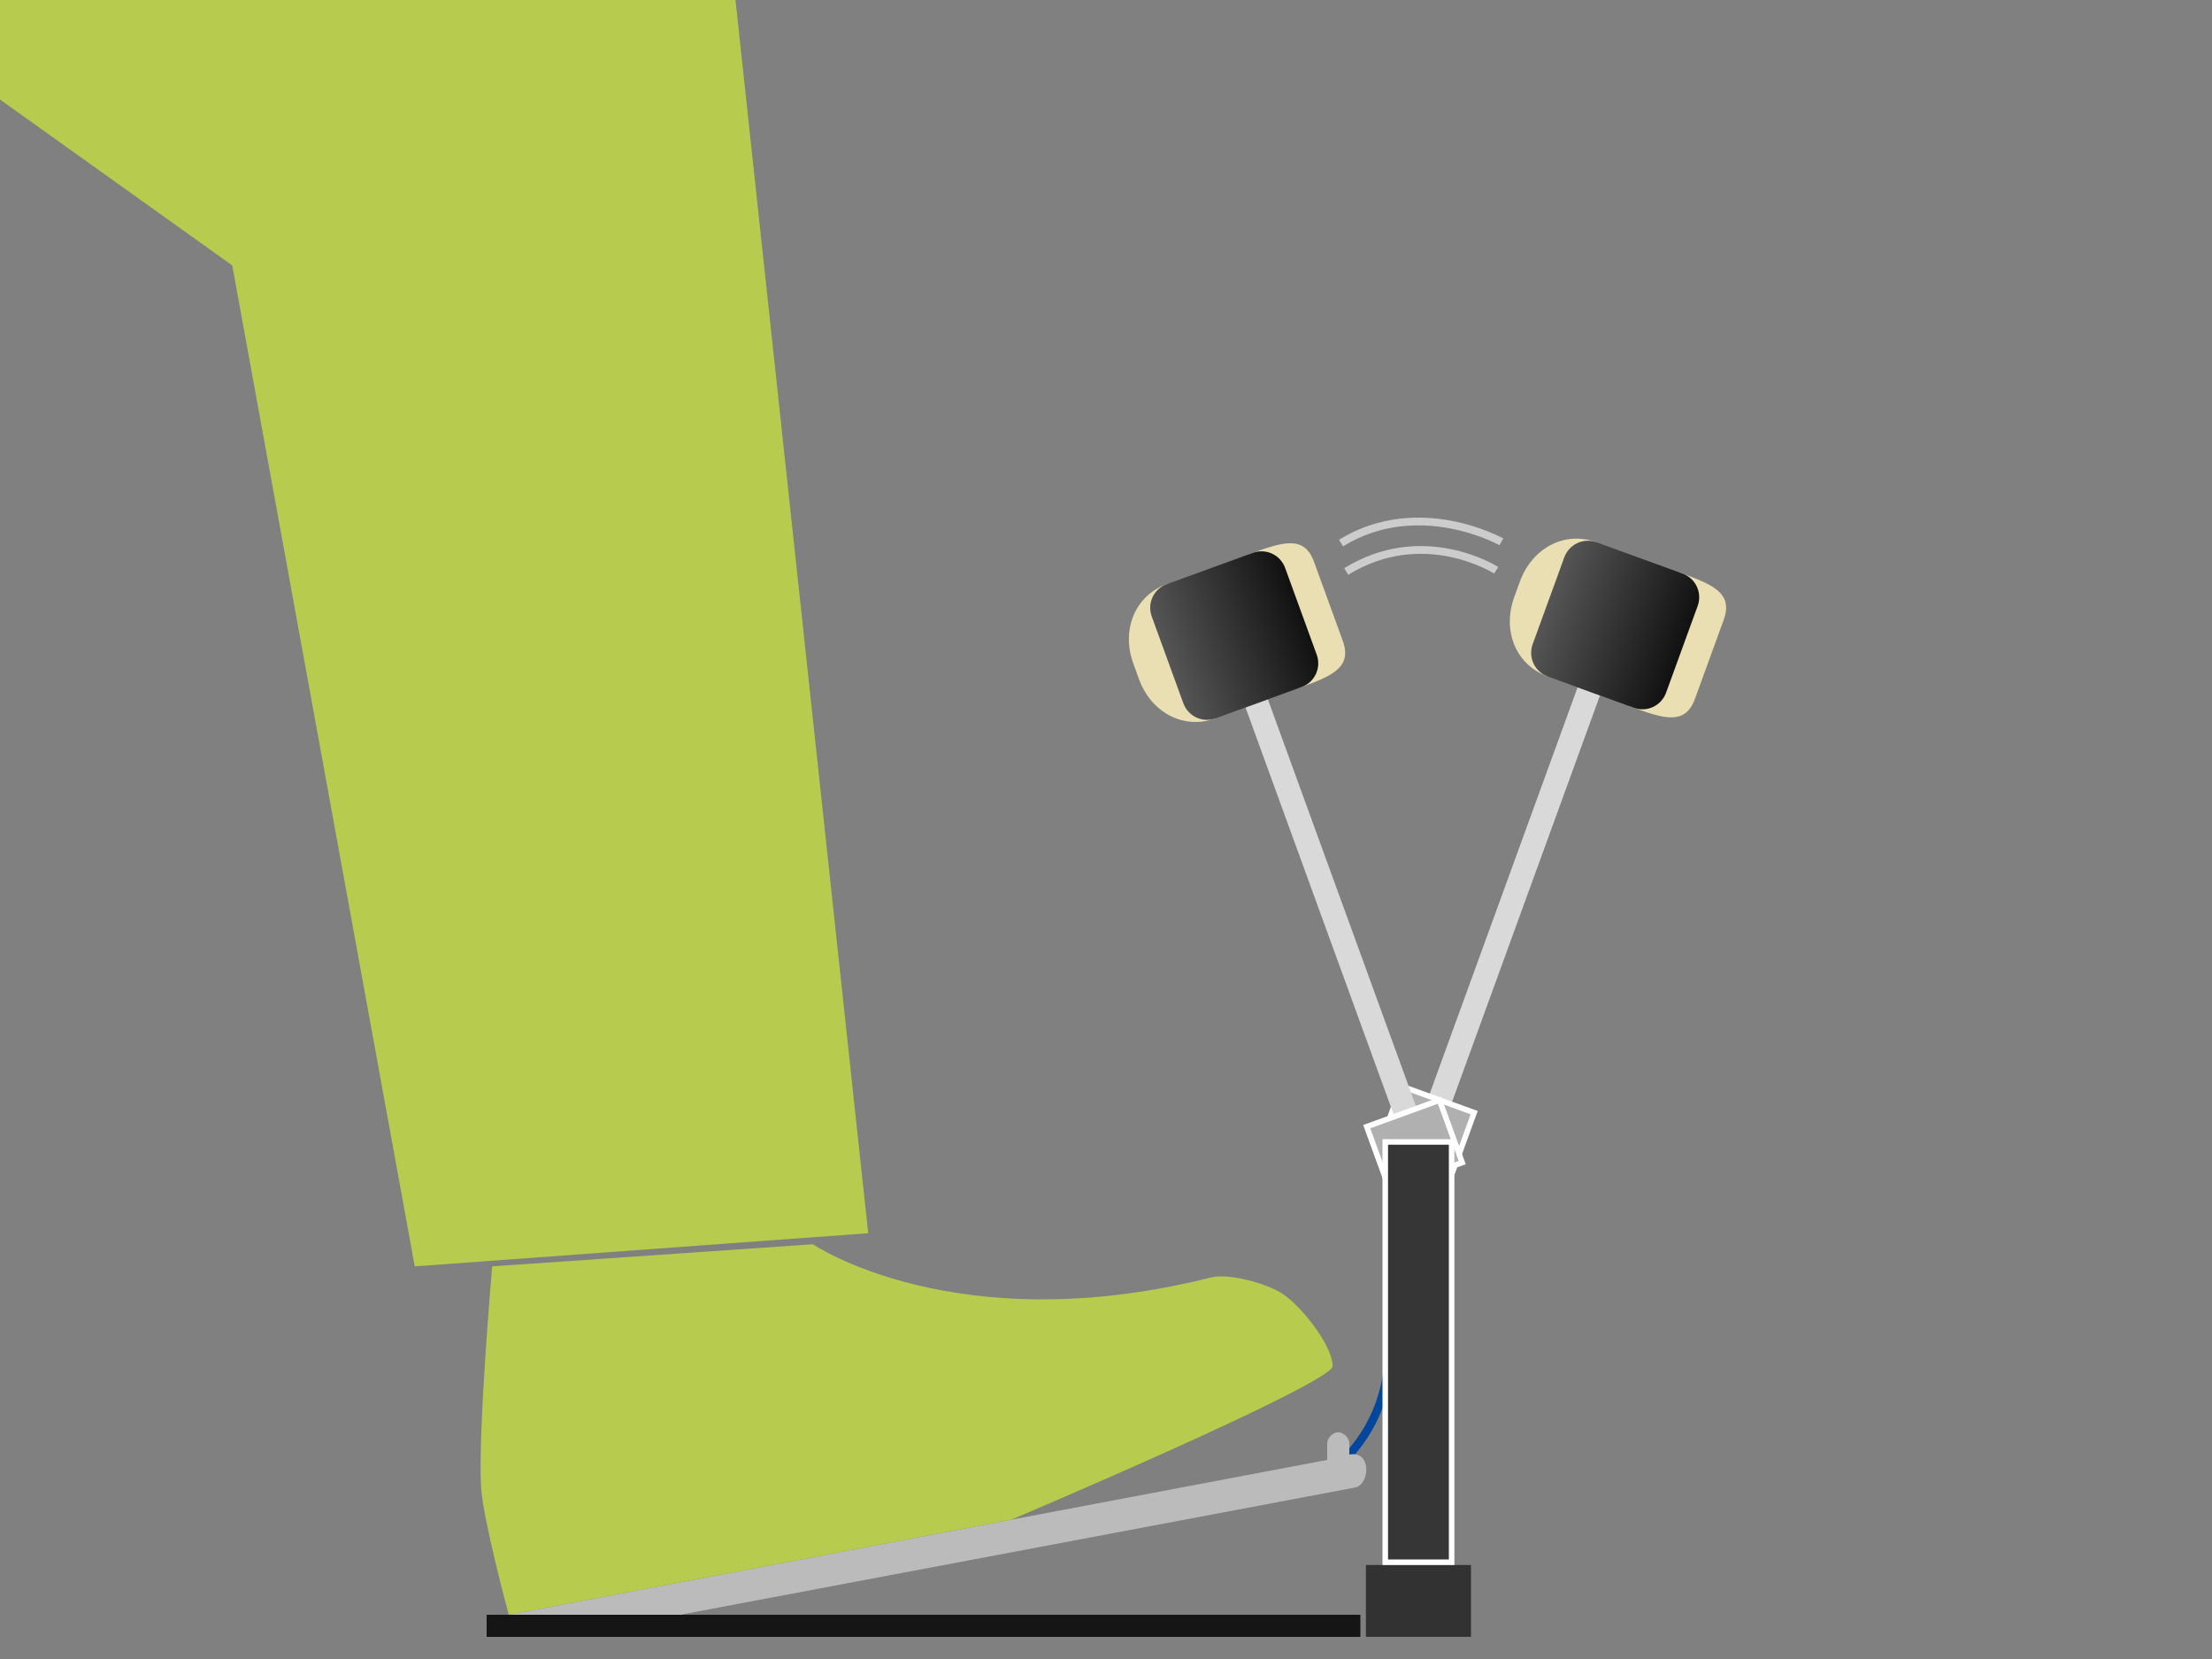 <?xml version="1.0" encoding="utf-8"?>
<!-- Generator: Adobe Illustrator 16.0.0, SVG Export Plug-In . SVG Version: 6.00 Build 0)  -->
<!DOCTYPE svg PUBLIC "-//W3C//DTD SVG 1.1//EN" "http://www.w3.org/Graphics/SVG/1.1/DTD/svg11.dtd">
<svg version="1.1" xmlns="http://www.w3.org/2000/svg" xmlns:xlink="http://www.w3.org/1999/xlink" x="0px" y="0px" width="400px"
	 height="300px" viewBox="0 0 400 300" enable-background="new 0 0 400 300" xml:space="preserve">
<rect x="0" y="0" width="400" height="300" fill="#808080" stroke="none"/>
<path fill="none" stroke="#00479D" stroke-width="1.5" stroke-linecap="round" stroke-miterlimit="10" d="M243,263.991c0,0,7-6,8-17
	"/>
<path fill-rule="evenodd" clip-rule="evenodd" fill="#BBBBBB" d="M247,265c-0.311-1.56-1.406-2.275-3-1.972V261c0-0.968-1.031-2-2-2
	c-0.968,0-2,1.032-2,2v3L92,292h31l122-23C246.593,268.696,247.311,266.56,247,265z"/>
<rect x="88" y="292" fill="#151515" width="158" height="4"/>
<rect x="247" y="283" fill="#323232" width="19" height="12.991"/>
<g>
	<path fill="#D9D9D9" d="M260.482,205.008c-0.291,0.803-1.395,1.316-2.607,0.874c-1.117-0.405-1.728-1.544-1.436-2.345
		l28.844-79.248l4.043,1.471L260.482,205.008z"/>
	<path fill="#E9DFB3" d="M279.852,122.313c-5.875-2.139-8.188-8.404-6.039-14.311l1.039-2.852c2.153-5.918,7.954-9.233,13.828-7.095
		L279.852,122.313z"/>
	<path fill="#E9DFB3" d="M294.758,127.736c5.873,2.139,9.932,3.615,11.748-1.376l5.193-14.271c1.818-4.993-2.238-6.47-8.113-8.608
		L294.758,127.736z"/>
	
		<linearGradient id="SVGID_1_" gradientUnits="userSpaceOnUse" x1="192.836" y1="26.065" x2="218.507" y2="26.065" gradientTransform="matrix(0.94 0.342 -0.342 0.94 107.72 18.193)">
		<stop  offset="0" style="stop-color:#555555"/>
		<stop  offset="1" style="stop-color:#111111"/>
	</linearGradient>
	<path fill="url(#SVGID_1_)" d="M301.279,125.265c-0.859,2.363-3.465,3.584-5.814,2.729l-15.613-5.682
		c-2.348-0.855-3.556-3.465-2.695-5.826l5.713-15.698c0.861-2.364,3.463-3.587,5.811-2.732l15.614,5.683
		c2.349,0.855,3.56,3.464,2.698,5.83L301.279,125.265z"/>
	
		<rect x="250.885" y="198.373" transform="matrix(0.94 0.342 -0.342 0.94 85.427 -75.861)" fill="#B0B0B0" stroke="#FFFFFF" stroke-miterlimit="10" width="14" height="12.003"/>
</g>
<g>
	<path fill="#D9D9D9" d="M258.113,205.703c0.293,0.802-0.223,1.903-1.436,2.345c-1.117,0.406-2.316-0.072-2.607-0.873
		l-28.844-79.248l4.043-1.472L258.113,205.703z"/>
	<path fill="#E9DFB3" d="M219.795,129.903c-5.875,2.138-11.674-1.173-13.824-7.08l-1.037-2.852
		c-2.154-5.918,0.158-12.187,6.033-14.324L219.795,129.903z"/>
	<path fill="#E9DFB3" d="M234.699,124.478c5.875-2.138,9.932-3.614,8.115-8.605l-5.193-14.271c-1.818-4.993-5.875-3.517-11.75-1.379
		L234.699,124.478z"/>
	
		<linearGradient id="SVGID_2_" gradientUnits="userSpaceOnUse" x1="260.817" y1="233.701" x2="286.489" y2="233.701" gradientTransform="matrix(0.94 -0.342 0.342 0.94 -113.888 -11.086)">
		<stop  offset="0" style="stop-color:#555555"/>
		<stop  offset="1" style="stop-color:#111111"/>
	</linearGradient>
	<path fill="url(#SVGID_2_)" d="M238.107,118.393c0.859,2.362-0.352,4.973-2.699,5.827l-15.613,5.684
		c-2.348,0.854-4.951-0.368-5.811-2.73l-5.713-15.697c-0.861-2.365,0.348-4.974,2.695-5.828l15.613-5.684
		c2.348-0.854,4.953,0.366,5.814,2.731L238.107,118.393z"/>
	
		<rect x="248.716" y="200.887" transform="matrix(0.94 -0.342 0.342 0.94 -55.347 99.964)" fill="#B0B0B0" stroke="#FFFFFF" stroke-miterlimit="10" width="13.999" height="12.001"/>
</g>
<g>
	<rect x="250.5" y="206.5" fill="#363636" width="12" height="76"/>
	<path fill="#FFFFFF" d="M262,207v75h-11v-75H262 M263,206h-1h-11h-1v1v75v1h1h11h1v-1v-75V206L263,206z"/>
</g>
<path fill="none" stroke="#CCCCCC" stroke-width="1.403" stroke-miterlimit="10" d="M243.436,103.343
	c14.032-8.636,27.129-0.216,27.129-0.216"/>
<path fill="none" stroke="#CCCCCC" stroke-width="1.403" stroke-miterlimit="10" d="M242.5,98.198c14.032-8.636,29-0.216,29-0.216"
	/>
<polygon fill="#B7CB4E" points="0,18 0,0 133,0 157,223 75,229 42,48 "/>
<path fill="#B7CB4E" d="M182.885,274.806L92,292c0,0-4.644-17.175-5-23c-0.611-9.994,2-40,2-40l58-4c0,0,25.875,17.625,72,6
	c3.234-0.815,10.239,1.128,13,3c3.271,2.219,8.837,9.051,9,13C241.129,250.125,182.885,274.806,182.885,274.806z"/>
</svg>
